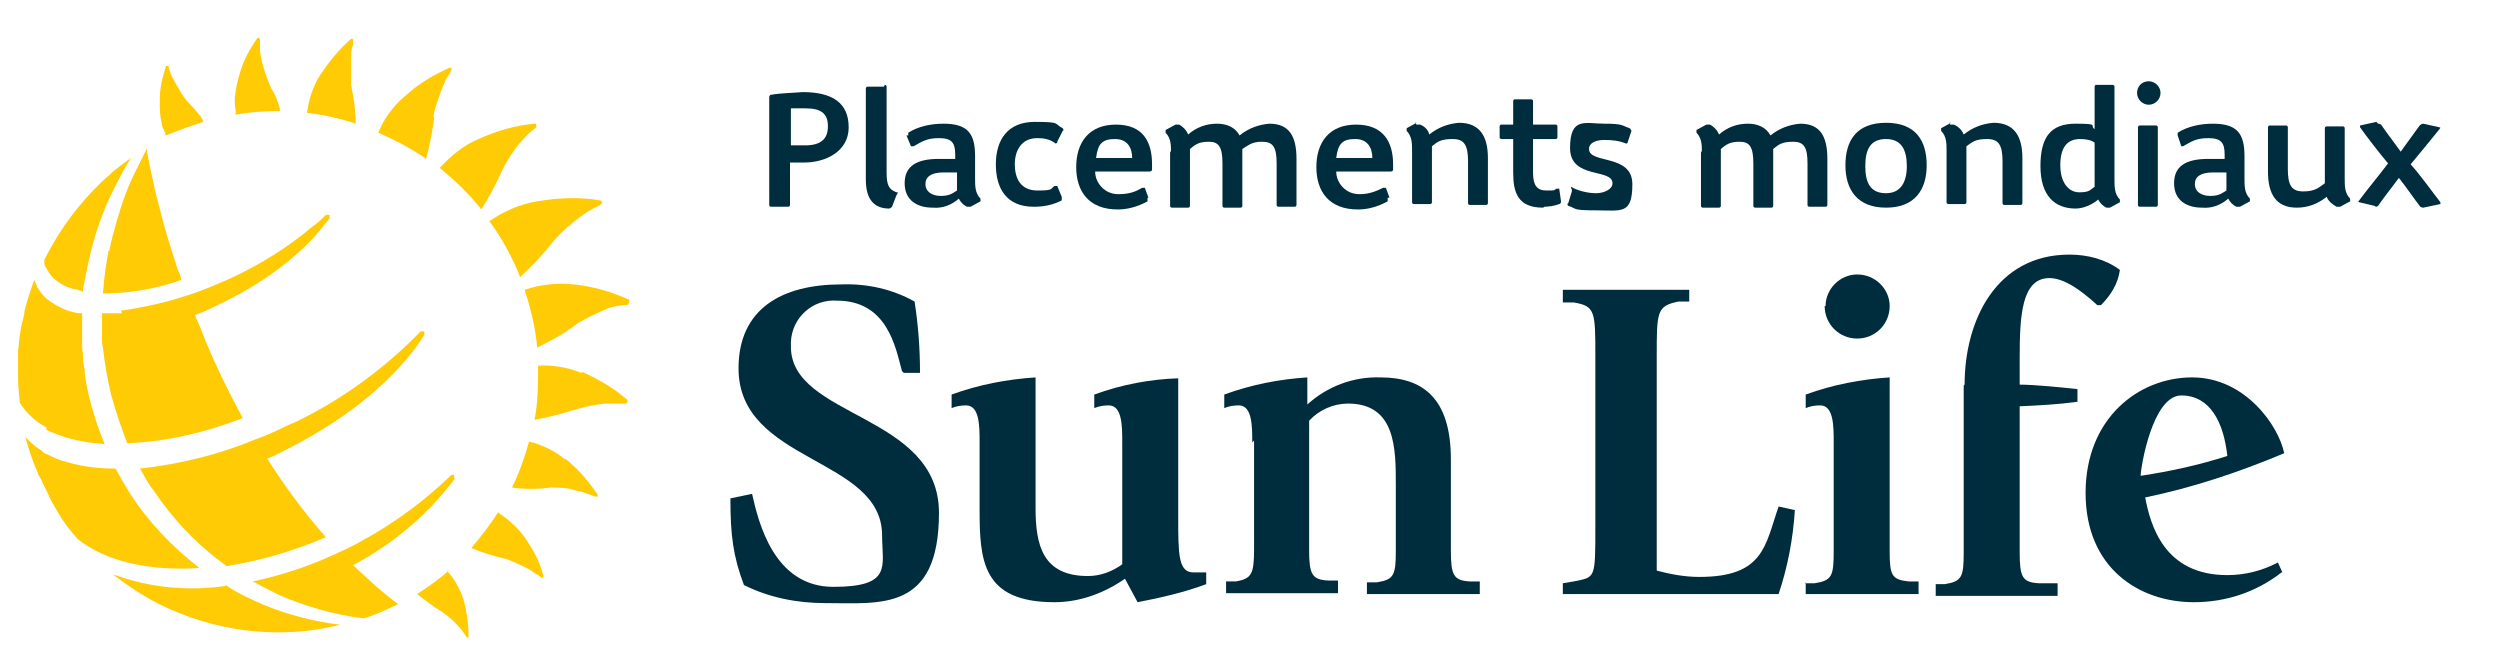 <?xml version="1.0" encoding="UTF-8"?>
<svg id="Layer_1" xmlns="http://www.w3.org/2000/svg" version="1.1" viewBox="0 0 276.9 72">
  <!-- Generator: Adobe Illustrator 29.3.1, SVG Export Plug-In . SVG Version: 2.1.0 Build 151)  -->
  <defs>
    <style>
      .st0 {
        fill: #ffcb05;
      }

      .st1 {
        fill: #002d3d;
      }
    </style>
  </defs>
  <path class="st0" d="M38.9,9.4c0-1,0-2,0-3,0-.5,0-1,.2-1.4,0,0,0-.3,0-.5,0,0,0-.2,0-.2h-.2c-1.4,1.2-2.5,2.6-3.5,4.1-.8,1.3-1.2,2.7-1.4,4.1,1.8.2,3.6.6,5.4,1.2,0-1.4-.2-2.8-.5-4.2"/>
  <path class="st0" d="M26.1,12.7c1.6-.3,3.3-.4,4.9-.4,0-.2,0-.4-.1-.6-.2-.7-.5-1.4-.9-2-.3-.7-.6-1.5-.8-2.2-.2-.6-.3-1.2-.4-1.8v-1.3s0-.2-.2-.2h-.1c-.8,1.2-1.5,2.4-1.9,3.8-.3.9-.5,1.9-.6,2.9,0,.4,0,.9.1,1.3v.4"/>
  <path class="st0" d="M18.3,14.7v.3c.1,0,.6-.2.6-.2,1.2-.5,2.4-.9,3.6-1.3,0-.2-.1-.3-.2-.5-.4-.5-.8-1-1.3-1.5s-.9-1.1-1.2-1.7c-.3-.4-.5-.9-.8-1.4-.1-.3-.2-.5-.3-.8v-.3c-.1,0-.2,0-.3,0h0c-.4,1.2-.7,2.4-.7,3.7s0,1.8.2,2.6c0,.4.2.7.4,1.1"/>
  <path class="st0" d="M48.7,18.6c1.7,1.4,3.3,2.9,4.6,4.6.9-1.4,1.7-2.9,2.4-4.5.6-1.1,1.2-2.1,2-3,.4-.4.8-.9,1.2-1.2l.5-.4c0,0,0-.2,0-.3,0,0,0-.1-.2-.1-2.2.2-4.2.8-6.2,1.7-1.7.7-3.1,1.9-4.3,3.2"/>
  <path class="st0" d="M57.2,29.7c.2.4.3.7.4,1,1.4-1.3,2.7-2.7,3.8-4.1.9-1,1.8-1.8,2.9-2.6.5-.4,1-.7,1.6-1l.6-.3c0,0,.2-.2.2-.3,0,0,0-.1-.2-.2-2.3-.4-4.7-.3-7,.1-1.9.3-3.7,1.1-5.3,2.2,1.2,1.6,2.2,3.4,3,5.2"/>
  <path class="st0" d="M48,12.9c.2-1.1.6-2.1,1-3.2.2-.5.4-1,.7-1.4l.3-.5v-.3h-.2c-1.8.8-3.5,1.8-5,3.2-1.3,1.1-2.3,2.5-2.9,4,1.8.8,3.6,1.7,5.3,2.9.4-1.5.7-3.1.9-4.6"/>
  <path class="st0" d="M64.4,41.3c-1.5-.6-3.2-.9-4.8-.8,0,2,0,4-.4,6,1.6-.3,3.2-.7,4.7-1.2,1.1-.3,2.1-.5,3.2-.6h2.2c0,0,.2,0,.2-.2v-.2c-1.5-1.3-3.2-2.3-5-3.1"/>
  <path class="st0" d="M69.7,33.2c-2-.9-4.1-1.5-6.2-1.7-1.8-.2-3.6,0-5.4.6.7,2.1,1.2,4.2,1.4,6.4,1.6-.8,3.1-1.6,4.5-2.7,1-.6,2.1-1.1,3.2-1.6.5-.2,1.1-.3,1.7-.4h.6c0,0,.2-.2.2-.4,0,0,0-.2,0-.2"/>
  <path class="st0" d="M49.7,63.2c-1.1,1-2.3,1.8-3.5,2.6.9.7,1.8,1.4,2.8,2,.7.5,1.3,1,1.8,1.6.3.3.5.6.7.9l.2.3s0,0,.2,0h0c0-1.5-.2-3-.6-4.3-.4-1.2-1-2.2-1.8-3.1"/>
  <path class="st0" d="M55.2,56.7c-.9,1.4-1.9,2.7-3,4,1.2.5,2.5.9,3.8,1.2.9.3,1.7.7,2.5,1.1.4.2.7.5,1.1.7l.4.3h.2v-.2c-.4-1.6-1.2-3-2.1-4.3-.8-1.1-1.8-2-2.9-2.7"/>
  <path class="st0" d="M62.6,50.9c-1.2-1-2.5-1.6-4-2-.5,1.8-1.1,3.5-1.9,5.1,1.4.2,2.9.2,4.3,0,1,0,2,0,3,.4.5,0,.9.3,1.4.4l.5.2h.3v-.2c-1-1.5-2.2-2.9-3.6-4"/>
  <path class="st0" d="M25,64.9c-4.2.6-8.5.2-12.5-1.3,1.5,1.2,3.2,2.3,4.9,3.2,6.3,3.2,13.5,4.1,20.3,2.4-3.3-.4-6.6-1.3-9.6-2.7-1.1-.5-2.1-1-3.1-1.7"/>
  <path class="st0" d="M50.3,53v-.4c0,0-.3,0-.3,0-3,2.9-6.4,5.4-10.1,7.4-.7.4-1.5.8-2.2,1.1-3.1,1.5-6.4,2.6-9.7,3.3.9.5,1.9,1,2.9,1.5,3,1.3,6.2,2.2,9.4,2.6,1.3-.4,2.6-1,3.8-1.6-1.8-1.3-3.4-2.8-5-4.3,4.4-2.3,8.3-5.6,11.3-9.6"/>
  <path class="st0" d="M5.1,47.6l.7.3c.9.4,1.9.7,2.9.9.9.2,1.9.3,2.9.4-.4-1-.8-2-1.1-3-.5-1.6-.9-3.2-1.1-4.8,0-.6-.2-1.1-.2-1.7s-.1-.9-.1-1.4v-3.6c-1,0-2-.4-2.9-.9l-.3-.2c-.5-.3-.9-.6-1.3-1.1-.2-.2-.3-.5-.5-.7,0-.2-.2-.5-.3-.8-.4,1.1-.8,2.3-1.1,3.5,0,.5-.2,1-.3,1.4-.2,1-.3,2-.4,3v2.9c0,1,.1,1.9.2,2.8.7,1.2,1.8,2.1,3,2.8"/>
  <path class="st0" d="M13.5,34.7c-.8,0-1.5,0-2.2,0v2h0v.7c0,.4,0,.8.1,1.1.2,1.8.5,3.5.9,5.2.5,1.8,1.1,3.6,1.8,5.4,4.4-.2,8.7-1.2,12.8-2.8-1.7-3.1-3.3-6.4-4.6-9.7-.2-.6-.5-1.1-.7-1.7.8-.3,1.7-.7,2.5-1.1,5.3-2.5,9.5-5.8,11.9-9,.2-.2.3-.4.5-.6v-.4h-.4c-.5.5-.9.9-1.5,1.3-2.7,2.3-5.8,4.2-9,5.7-1.6.7-3.2,1.4-4.8,1.9-1.5.5-3,.9-4.5,1.2-1,.2-2,.4-2.9.5"/>
  <path class="st0" d="M5.9,30.8c.5.4,1,.8,1.6,1l.6.2c.4,0,.7.2,1.1.3,0-.4.1-.9.2-1.3s.1-.7.2-1c.2-1.1.5-2.3.8-3.4.7-2.4,1.6-4.6,2.8-6.8.3-.6.6-1.2,1-1.8.1-.2.2-.3.3-.5-.8.6-1.7,1.2-2.4,1.9-1.2,1-2.3,2.2-3.3,3.4-1.5,1.8-2.8,3.8-3.9,6,0,.3,0,.7.3,1,.2.4.5.8.8,1.1"/>
  <path class="st0" d="M12,27.8c0,.4-.2.9-.2,1.3-.2,1.1-.3,2.2-.4,3.4,1.9,0,3.7-.2,5.5-.6,1-.2,2.1-.5,3.2-.9-.1-.4-.2-.8-.4-1.1-.5-1.6-1-3.1-1.4-4.5-.1-.5-.3-1-.4-1.5-.2-.8-.4-1.5-.6-2.3-.3-1.4-.6-2.6-.8-3.7-.1-.5-.2-.9-.2-1.2v-.3l-.2.4-.9,1.8c-1,1.9-1.7,3.9-2.3,6-.3,1.1-.6,2.1-.8,3.2"/>
  <path class="st0" d="M22.2,63c-3.1-2.4-5.8-5.2-7.9-8.5-.5-.8-1-1.7-1.5-2.6-1.8,0-3.6-.2-5.3-.7-.8-.2-1.6-.5-2.3-.9-.2,0-.4-.2-.6-.4-.7-.4-1.2-.9-1.8-1.5.4,1.4.8,2.7,1.4,4,0,.2.2.4.3.6.3.7.7,1.4,1,2.1s.7,1.2,1,1.8c.6,1,1.3,1.9,2.1,2.8,3.1,2.5,8,3.6,13.6,3.2"/>
  <path class="st0" d="M32.3,46.9c-1.4.7-2.7,1.3-4.1,1.8-4.1,1.7-8.3,2.7-12.7,3.2.5.8.9,1.7,1.5,2.4,2.2,3.3,4.9,6.1,8.1,8.4,3.8-.6,7.5-1.7,11-3.2-2.4-2.7-4.6-5.7-6.5-8.7.8-.3,1.5-.7,2.3-1.1,6.9-3.5,12.2-8,15.1-12.6v-.4h-.4c-4.1,4.2-8.9,7.7-14.2,10.2"/>
  <path class="st1" d="M85.2,10.8c0,0,0-.3.2-.3,1.1-.2,2.4-.2,3.5-.3,3.3,0,5.1,1.2,5.1,3.9s-2.6,3.9-4.9,3.9h-1.6v4.7c0,0,0,.2-.2.2h-1.9c0,0-.2,0-.2-.2h0s0-11.9,0-11.9ZM87.6,16.1c.5,0,1.1,0,1.6,0,1.7,0,2.5-.7,2.5-2.1s-.7-2-2.5-2-1.1,0-1.6,0v4Z"/>
  <path class="st1" d="M98,9.4c0,0,.2,0,.2.2h0v9.5c0,1.5.3,1.9,1.1,2.2.2,0,.2,0,0,.3l-.5,1.3c0,0-.2.2-.3.2-1.5,0-2.6-.8-2.6-3.2v-10.1c0,0,0-.2.2-.2h1.8Z"/>
  <path class="st1" d="M100.6,15c0,0,0-.3,0-.3,1.1-.7,2.5-1,3.9-1,2.7,0,3.5,1.1,3.5,3.6v2.5c0,.8,0,1.6.6,2.2,0,0,0,.2,0,.3h0l-1.1.6c0,0-.3,0-.4,0-.4-.2-.7-.5-.9-.9-.8.7-1.8,1.1-2.9,1-1.7,0-3.1-.8-3.1-2.7s1.3-2.7,3.8-2.7,1.2,0,1.8,0v-.5c0-1.3-.4-1.8-1.8-1.8s-1.9.4-2.8.9h-.3s-.5-1.2-.5-1.2ZM106,20.9v-1.8c-.4,0-1,0-1.5,0-1.4,0-2,.5-2,1.3s.7,1.3,1.7,1.3,1.3-.3,1.8-.6h0Z"/>
  <path class="st1" d="M117.1,15.8c0,0-.2.2-.3,0h0c-.6-.4-1.2-.5-1.9-.5-1.8,0-2.5,1.4-2.5,2.9s.6,2.9,2.5,2.9,1.4-.2,1.9-.5h.3l.5,1.2c0,0,0,.3,0,.4-1,.5-2,.7-3.1.7-3,0-4.2-2-4.2-4.7s1.3-4.7,4.3-4.7,2.1.2,3.1.7c0,0,.2.2,0,.3l-.6,1.2h0Z"/>
  <path class="st1" d="M127.1,21.9v.4c-1.1.6-2.2.9-3.3.9-3.2,0-4.6-2-4.6-4.7s1.4-4.7,4.4-4.7,4,1.9,4,4.4v.6c0,0,0,.2-.3.2h-6c0,1.3,1.1,2.5,2.5,2.5h.2c.9,0,1.7-.2,2.5-.7h.3l.4,1.1h0ZM121.4,17.5h4c0-1.1-.5-2.1-1.9-2.1s-1.9.5-2.1,2.1Z"/>
  <path class="st1" d="M129.7,16.9c0-.8,0-1.6-.6-2.2,0,0,0-.2,0-.3l1.1-.6c0,0,.3,0,.4,0,.4.2.8.6,1,1.1.9-.8,2-1.2,3.2-1.2,1.1,0,2,.4,2.5,1.3,1-.8,2.1-1.2,3.3-1.3,2.2,0,3,1.4,3,3.9v5.1c0,0,0,.2-.2.2h-1.8c0,0-.2,0-.2-.2h0v-4.6c0-1.8-.4-2.4-1.6-2.4s-1.5.4-2.2.8v6.3c0,0,0,.2-.2.2h-1.8c0,0-.2,0-.2-.2h0v-4.7c0-1.8-.4-2.4-1.5-2.4s-1.5.3-2.1.8v6.3c0,0,0,.2-.2.2h-1.8c0,0-.2,0-.2-.2h0v-6.1Z"/>
  <path class="st1" d="M153.7,21.9v.4c-1.1.6-2.2.9-3.3.9-3.2,0-4.6-2-4.6-4.7s1.4-4.7,4.4-4.7,4.1,1.9,4.1,4.4v.6c0,0,0,.2-.3.2h-6c0,1.3,1.1,2.5,2.5,2.5h.2c.9,0,1.7-.3,2.5-.7h.3l.4,1.1h-.2ZM148,17.5h4c0-1.1-.5-2.1-1.9-2.1s-1.9.5-2.1,2.1h0Z"/>
  <path class="st1" d="M156.9,13.8c0,0,.3,0,.4,0,.5.2.9.6,1,1.1,1-.8,2.1-1.2,3.3-1.3,2.3,0,3.2,1.5,3.2,3.9v5c0,0,0,.2-.2.2h-1.8c0,0-.2,0-.2-.2h0v-4.6c0-1.8-.4-2.5-1.7-2.5s-1.7.3-2.3.8v6.2c0,0,0,.2-.2.2h-1.8c0,0-.2,0-.2-.2h0v-5.7c0-.8,0-1.6-.6-2.2,0,0,0-.2,0-.3l1.1-.6h-.2Z"/>
  <path class="st1" d="M170.9,23c-2.8,0-3.3-1.7-3.3-3.9v-3.7h-1.3c0,0-.2,0-.2-.2h0v-1.2c0,0,0-.2.2-.2h1.3v-2.6c0,0,0-.2.2-.2h1.8c0,0,.2,0,.2.2h0v2.6h2.5c0,0,.2,0,.2.2h0v1.2c0,0,0,.2-.2.2h-2.5v3.7c0,1.4.4,2,1.5,2s.7,0,1.1-.2h.3l.2,1.4c0,0,0,.3-.2.3-.5.2-1.1.3-1.8.3h.2Z"/>
  <path class="st1" d="M174,20.8c0,0,0-.2.2,0h0c.8.4,1.8.6,2.6.6s1.8-.4,1.8-1.1c0-1.7-4.7-.4-4.7-3.9s1.7-2.7,3.8-2.7,1.9.2,2.8.5c0,0,.2.2.2.3h0l-.4,1.2c0,0,0,.2-.2.2h0c-.7-.3-1.5-.4-2.4-.4s-1.7.3-1.7,1c0,1.7,4.8.5,4.8,3.9s-1.2,2.9-4,2.9-2.1-.2-3.1-.5c0,0-.2-.2,0-.3l.4-1.3v-.2Z"/>
  <path class="st1" d="M188.5,16.9c0-.8,0-1.6-.6-2.2,0,0,0-.2,0-.3l1.1-.6c0,0,.3,0,.4,0,.4.2.8.6,1,1.1.9-.8,2-1.2,3.2-1.2,1.1,0,2,.4,2.5,1.3,1-.8,2.1-1.2,3.3-1.3,2.2,0,3,1.4,3,3.9v5.1c0,0,0,.2-.2.2h-1.8c0,0-.2,0-.2-.2h0v-4.6c0-1.8-.4-2.4-1.6-2.4s-1.6.3-2.2.8v6.3c0,0,0,.2-.2.2h-1.8c0,0-.2,0-.2-.2h0v-4.7c0-1.8-.4-2.4-1.5-2.4s-1.5.3-2.1.8v6.3c0,0,0,.2-.2.2h-1.8c0,0-.2,0-.2-.2h0v-6.1Z"/>
  <path class="st1" d="M208.9,23c-3.2,0-4.5-2-4.5-4.7s1.2-4.7,4.5-4.7,4.5,2,4.5,4.7-1.3,4.7-4.5,4.7ZM208.9,21.4c1.6,0,2.3-1.2,2.3-3s-.6-3-2.3-3-2.3,1.1-2.3,3,.6,3,2.3,3h0Z"/>
  <path class="st1" d="M216,13.8c0,0,.3,0,.4,0,.5.2.9.6,1.1,1.1,1-.8,2.1-1.2,3.3-1.3,2.3,0,3.2,1.5,3.2,3.9v5c0,0,0,.2-.2.2h-1.8c0,0-.2,0-.2-.2h0v-4.6c0-1.8-.4-2.5-1.7-2.5s-1.6.3-2.3.8v6.2c0,0,0,.2-.2.2h-1.8c0,0-.2,0-.2-.2h0v-5.7c0-.8,0-1.6-.6-2.2v-.3l1.1-.6h-.2Z"/>
  <path class="st1" d="M234,9.4c0,0,.2,0,.2.2h0v10.3c0,.8,0,1.6.6,2.2,0,0,0,.2,0,.3h0l-1.1.6c0,0-.3,0-.4,0-.4-.2-.7-.5-.9-.9-.7.6-1.7,1-2.5,1-2.3,0-3.9-1.4-3.9-4.7s1.2-4.7,3.9-4.7,1.5.2,2.1.6v-4.7c0,0,0-.2.2-.2h1.8,0ZM232,15.8c-.4-.3-1-.4-1.6-.4-1.5,0-2.2,1-2.2,2.9s.9,3,2.1,3,1.2-.3,1.7-.6v-4.8h0Z"/>
  <path class="st1" d="M238,9c.7,0,1.3.6,1.3,1.3s-.6,1.3-1.3,1.3-1.3-.6-1.3-1.3h0c0-.7.5-1.3,1.3-1.3h0ZM236.8,14.1c0,0,0-.2.2-.2h1.8c0,0,.2,0,.2.2h0v8.6c0,0,0,.2-.2.2h-1.8c0,0-.2,0-.2-.2h0v-8.6h0Z"/>
  <path class="st1" d="M241.2,15c0,0,0-.3,0-.3h0c1.1-.7,2.5-1,3.9-1,2.7,0,3.5,1.1,3.5,3.6v2.5c0,.8,0,1.6.6,2.2v.3h0l-1.1.6c0,0-.3,0-.4,0-.4-.2-.7-.5-.9-.9-.8.7-1.8,1.1-2.9,1-1.7,0-3.1-.8-3.1-2.7s1.3-2.7,3.8-2.7,1.2,0,1.8,0v-.5c0-1.3-.4-1.8-1.8-1.8s-1.9.4-2.8.9h-.2l-.4-1.2h0ZM246.6,20.9v-1.8c-.4,0-1,0-1.5,0-1.4,0-2,.5-2,1.3s.7,1.3,1.7,1.3,1.3-.3,1.8-.6h0Z"/>
  <path class="st1" d="M259.7,19.8c0,.8,0,1.6.6,2.2v.3h0l-1.1.6c0,0-.3,0-.4,0-.5-.3-.9-.6-1.1-1.1-1,.8-2.1,1.2-3.3,1.2-2.3,0-3.2-1.5-3.2-4v-4.9c0,0,0-.2.2-.2h1.8c0,0,.2,0,.2.2h0v4.6c0,1.8.4,2.5,1.7,2.5s1.7-.4,2.4-.9v-6.1c0,0,0-.2.2-.2h1.8c0,0,.2,0,.2.2h0v5.8h0Z"/>
  <path class="st1" d="M263.4,13.7c0,0,.3,0,.4.2.6.9,1.4,1.9,2.1,2.9l2.1-2.9c0,0,.2-.2.4-.2l1.8.4c0,0,.2,0,0,.2-.8,1-2.2,2.7-3.2,3.9,1.1,1.2,2.5,3.2,3.3,4.2v.2l-1.9.4c0,0-.3,0-.4-.2-.7-.9-1.5-2.1-2.3-3.1-.8,1.1-1.7,2.2-2.3,3.1,0,0-.2.2-.4,0l-1.7-.4c0,0-.2,0,0-.2.8-1.1,2.3-2.9,3.2-4.1-1-1.2-2.4-3-3.1-4v-.2l1.8-.4h0Z"/>
  <path class="st1" d="M99.9,41.1c-.7-2.6-1.6-7.8-7.2-7.8-2.7-.2-5,1.9-5.1,4.6,0,.2,0,.4,0,.5,0,7.9,16.4,7.4,16.4,18.4s-6.5,10-12.6,10c-3.1,0-6.2-.6-9-2-1.2-3.2-1.5-5.5-1.5-9.6l2.4-.5c.7,3.1,2.4,10.3,9,10.3s5.4-2.3,5.4-5.7c0-8.7-15.9-8-15.9-18.5,0-6.6,4.8-9.3,11.4-9.3,2.8-.1,5.6.5,8.1,1.9.4,2.6.6,5.2.6,7.9h-1.8Z"/>
  <path class="st1" d="M124.6,64.1c-2.3,1.6-5,2.6-7.8,2.6-8,0-8.3-4.6-8.3-10.3v-7.4c0-1.8,0-4.1-1.5-4.1-.6,0-1.1.1-1.6.3v-1.5c3-1.1,6.2-1.7,9.3-1.9v14.5c0,4.1.8,7.5,5.8,7.5,1.4,0,2.7-.5,3.8-1.3v-13.5c0-1.8,0-4.1-1.5-4.1-.6,0-1.1.1-1.6.3v-1.5c3-1.1,6.2-1.7,9.3-1.8v15.3c0,4.2,0,6.2,1.7,6.2.5,0,1,0,1.4,0v1.3c-2.4.9-5,1.5-7.6,2l-1.4-2.6Z"/>
  <path class="st1" d="M138.7,49c0-1.8,0-4.1-1.5-4.1-.6,0-1.1.1-1.6.3v-1.5c3-1.1,6.1-1.7,9.2-1.9v3c2.2-2,5.1-3.1,8.1-3,4.6,0,7.8,2.2,7.8,9.1v10.1c0,2.7.3,3.3,2.1,3.4h1.1v1.4h-12.5v-1.3h1.1c1.9-.3,2.1-.8,2.1-3.5v-7.3c0-4,0-9-5.3-9-1.6,0-3.2.7-4.3,1.9v14.3c0,2.7.3,3.3,2.1,3.4h1.1v1.4h-12.4v-1.3h1.1c1.7-.3,2-.8,2-3.5v-12.1Z"/>
  <path class="st1" d="M173.1,64.6l1.2-.2c2.4-.5,2.4-.2,2.4-6.1v-18.8c0-5,0-5.6-2.4-6h-1.2v-1.4h14v1.3h-1.2c-2.4.5-2.4,1.1-2.4,6.1v23.7c1.5.4,3.1.7,4.7.7,7.2,0,7.3-3.5,8.8-7.8l1.8.4c-.2,3.2-.8,6.3-1.8,9.3h-23.9v-1.4Z"/>
  <path class="st1" d="M199.9,64.6h1.1c1.9-.3,2.1-.8,2.1-3.5v-12.1c0-1.8,0-4.1-1.5-4.1-.6,0-1.1.1-1.6.3v-1.5c3-1.1,6.2-1.7,9.3-1.9v19.2c0,2.7.2,3.2,2.1,3.4h1.1v1.4h-12.5v-1.3ZM202.2,33.9c0-1.9,1.6-3.5,3.5-3.5,0,0,0,0,0,0,2,0,3.6,1.6,3.6,3.5,0,2-1.6,3.6-3.6,3.6s-3.6-1.6-3.6-3.6h0"/>
  <path class="st1" d="M217.6,42.6c0-7.1,3.5-14.4,11.6-14.4,2,0,4,.5,5.6,1.7-.2,1.5-1,2.8-2.1,3.9h-.4c-1-.9-3.3-3-5.3-3-3.1,0-3.3,4.2-3.3,8.9v2.9c1.5,0,4.7.3,6.4.5v1.4c-2.2.3-4.2.4-6.4.5v16.2c0,2.7.3,3.3,2.1,3.4h2.1v1.4h-13.5v-1.3h1c1.9-.3,2.1-.8,2.1-3.5v-18.5Z"/>
  <path class="st1" d="M252.7,63.4c-2.8,2.2-6.2,3.3-9.7,3.3-6.1,0-12-3.8-12-12.1s5.9-12.8,11.8-12.8,9.6,5.4,10.2,8.4c-5,2.1-10.1,3.8-15.4,4.9.6,3.1,2.1,8.6,9.1,8.6,2,0,3.9-.5,5.6-1.4l.5,1.1ZM246.7,50.5c-.4-3.7-1.9-6.7-5.1-6.7s-4.5,8-4.5,8.9c3.3-.5,6.5-1.2,9.6-2.2"/>
</svg>